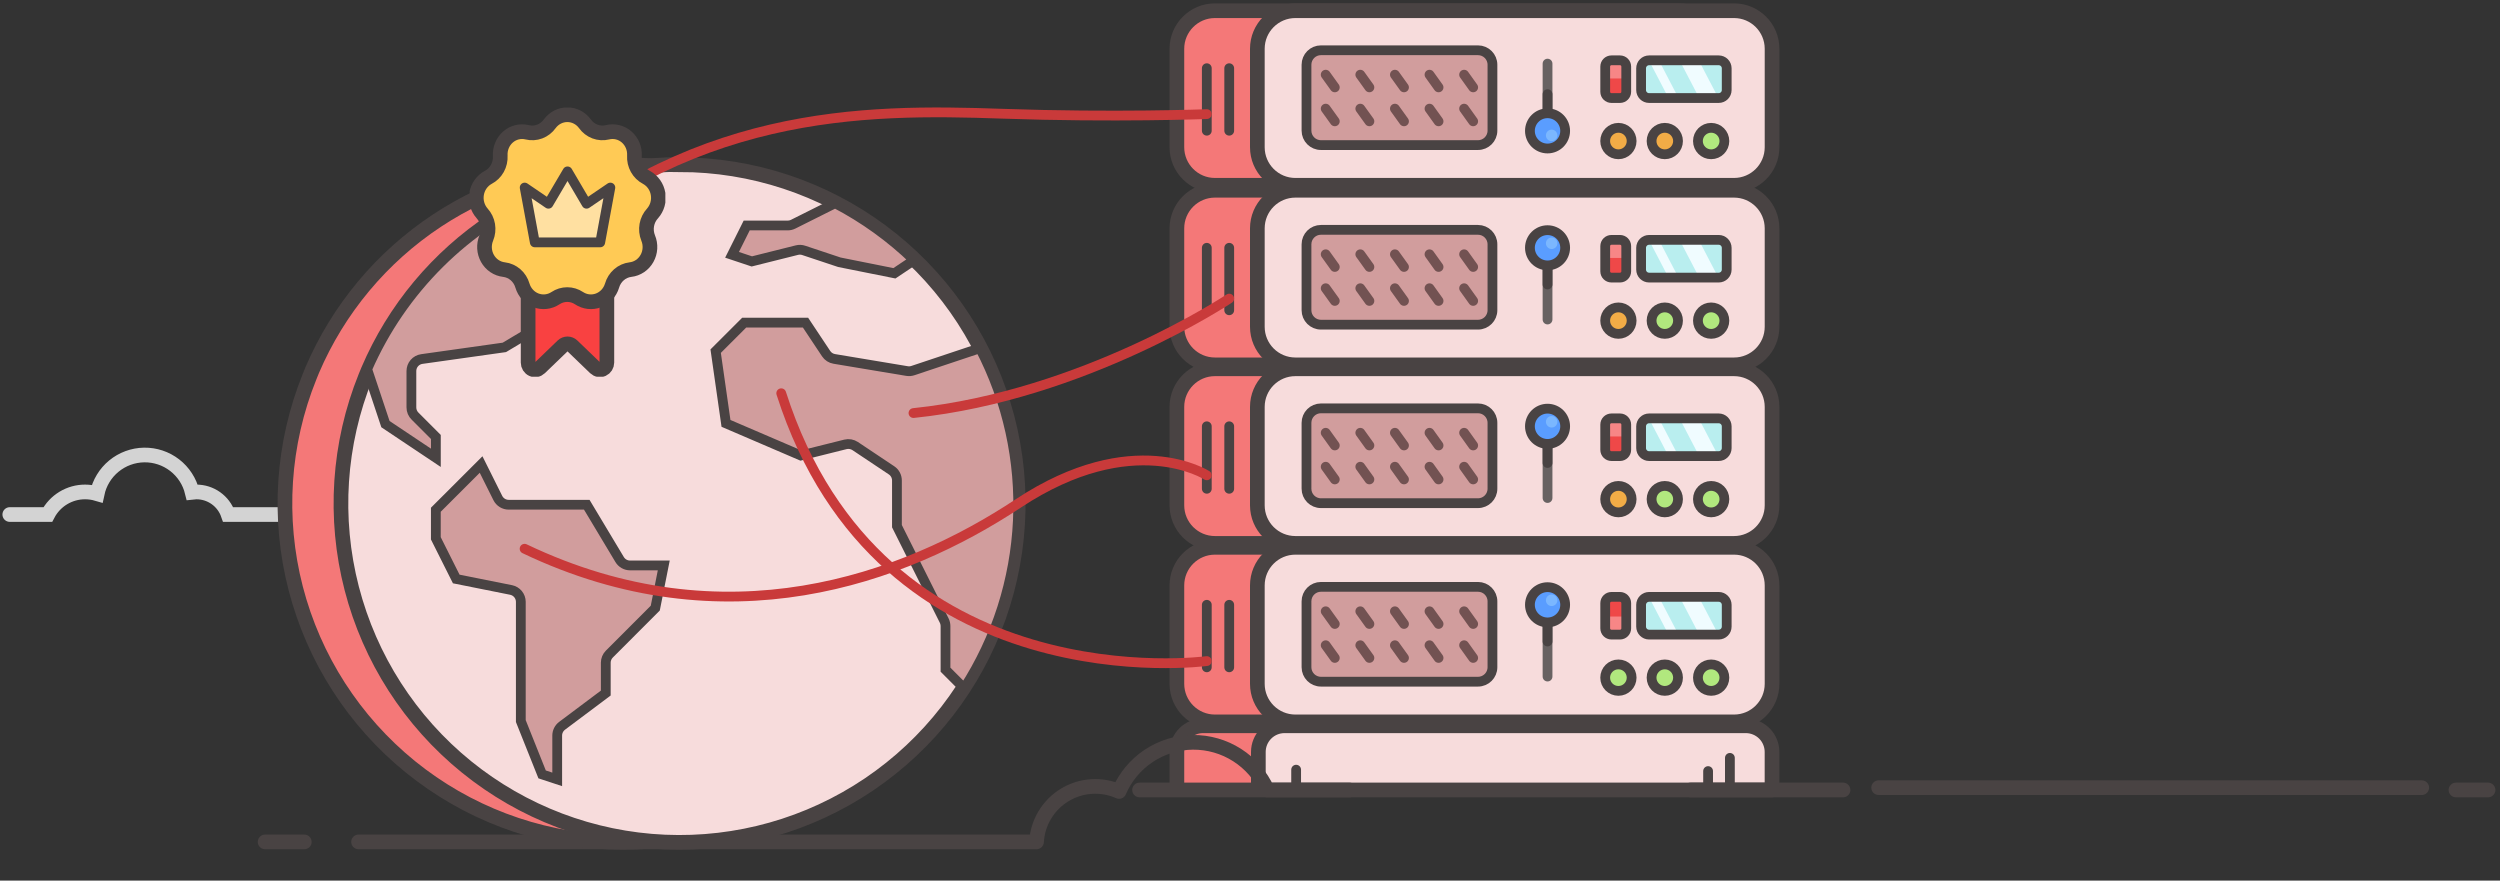 <?xml version="1.0" encoding="UTF-8"?> <svg xmlns="http://www.w3.org/2000/svg" width="511" height="180" viewBox="0 0 511 180" fill="none"><rect x="0" y="0" width="511" height="180" fill="#333333" stroke="none"/><path d="M73.431 105.17H46.639C46.171 103.821 45.294 102.651 44.13 101.823C42.966 100.995 41.573 100.552 40.145 100.553C39.859 100.556 39.573 100.574 39.289 100.609C38.754 98.413 37.489 96.464 35.702 95.082C33.914 93.7 31.711 92.966 29.452 93.001C27.194 93.036 25.014 93.838 23.27 95.275C21.527 96.712 20.323 98.699 19.856 100.91C19.055 100.674 18.225 100.553 17.39 100.553C15.819 100.552 14.278 100.982 12.935 101.796C11.591 102.61 10.497 103.777 9.77 105.17H2" stroke="#D3D3D3" stroke-width="3" stroke-miterlimit="10" stroke-linecap="round"></path><path d="M248.335 74.575L343.092 74.575C347.388 74.575 350.87 71.091 350.87 66.792V46.673C350.87 42.375 347.388 38.89 343.092 38.89L248.335 38.89C244.039 38.89 240.556 42.375 240.556 46.673V66.792C240.556 71.091 244.039 74.575 248.335 74.575Z" fill="#F47878" stroke="#494343" stroke-width="3" stroke-miterlimit="10"></path><path d="M264.779 74.575L354.43 74.575C358.726 74.575 362.208 71.091 362.208 66.792V46.673C362.208 42.375 358.726 38.89 354.43 38.89L264.779 38.89C260.483 38.89 257 42.375 257 46.673V66.792C257 71.091 260.483 74.575 264.779 74.575Z" fill="#F7DCDC" stroke="#494343" stroke-width="3" stroke-miterlimit="10"></path><path d="M270.003 66.364H302.099C303.733 66.364 305.057 65.039 305.057 63.405V49.941C305.057 48.307 303.733 46.982 302.099 46.982H270.003C268.37 46.982 267.046 48.307 267.046 49.941V63.405C267.046 65.039 268.37 66.364 270.003 66.364Z" fill="#D19D9D" stroke="#494343" stroke-width="2" stroke-miterlimit="10"></path><path d="M299.262 51.973L301.117 54.567" stroke="#725252" stroke-width="2" stroke-miterlimit="10" stroke-linecap="round"></path><path d="M292.188 51.973L294.044 54.567" stroke="#725252" stroke-width="2" stroke-miterlimit="10" stroke-linecap="round"></path><path d="M285.116 51.973L286.979 54.567" stroke="#725252" stroke-width="2" stroke-miterlimit="10" stroke-linecap="round"></path><path d="M278.044 51.973L279.907 54.567" stroke="#725252" stroke-width="2" stroke-miterlimit="10" stroke-linecap="round"></path><path d="M270.971 51.973L272.834 54.567" stroke="#725252" stroke-width="2" stroke-miterlimit="10" stroke-linecap="round"></path><path d="M299.262 58.914L301.117 61.509" stroke="#725252" stroke-width="2" stroke-miterlimit="10" stroke-linecap="round"></path><path d="M292.188 58.914L294.044 61.509" stroke="#725252" stroke-width="2" stroke-miterlimit="10" stroke-linecap="round"></path><path d="M285.116 58.914L286.979 61.509" stroke="#725252" stroke-width="2" stroke-miterlimit="10" stroke-linecap="round"></path><path d="M278.044 58.914L279.907 61.509" stroke="#725252" stroke-width="2" stroke-miterlimit="10" stroke-linecap="round"></path><path d="M270.971 58.914L272.834 61.509" stroke="#725252" stroke-width="2" stroke-miterlimit="10" stroke-linecap="round"></path><path d="M349.76 68.244C351.254 68.244 352.464 67.033 352.464 65.539C352.464 64.045 351.254 62.834 349.76 62.834C348.267 62.834 347.057 64.045 347.057 65.539C347.057 67.033 348.267 68.244 349.76 68.244Z" fill="#B1E87E" stroke="#494343" stroke-width="2" stroke-miterlimit="10"></path><path d="M340.285 68.244C341.778 68.244 342.988 67.033 342.988 65.539C342.988 64.045 341.778 62.834 340.285 62.834C338.792 62.834 337.581 64.045 337.581 65.539C337.581 67.033 338.792 68.244 340.285 68.244Z" fill="#B1E87E" stroke="#494343" stroke-width="2" stroke-miterlimit="10"></path><path d="M330.802 68.244C332.296 68.244 333.506 67.033 333.506 65.539C333.506 64.045 332.296 62.834 330.802 62.834C329.309 62.834 328.099 64.045 328.099 65.539C328.099 67.033 329.309 68.244 330.802 68.244Z" fill="#F2AC46" stroke="#494343" stroke-width="2" stroke-miterlimit="10"></path><path d="M316.316 54.543V65.309" stroke="#686262" stroke-width="2" stroke-miterlimit="10" stroke-linecap="round"></path><path d="M337.074 56.74H351.306C352.208 56.74 352.939 56.009 352.939 55.106V50.663C352.939 49.761 352.208 49.029 351.306 49.029H337.074C336.172 49.029 335.441 49.761 335.441 50.663V55.106C335.441 56.009 336.172 56.74 337.074 56.74Z" fill="#B9EEEF"></path><path d="M329.382 56.74H331.127C331.832 56.74 332.403 56.169 332.403 55.463V50.306C332.403 49.601 331.832 49.029 331.127 49.029H329.382C328.677 49.029 328.106 49.601 328.106 50.306V55.463C328.106 56.169 328.677 56.74 329.382 56.74Z" fill="#F78686"></path><path d="M331.135 56.733H329.382C329.044 56.733 328.719 56.598 328.48 56.359C328.24 56.119 328.106 55.794 328.106 55.455V52.718H332.403V55.455C332.403 55.793 332.27 56.117 332.032 56.356C331.795 56.595 331.472 56.731 331.135 56.733Z" fill="#EF4848"></path><path d="M251.252 50.648V63.421" stroke="#494343" stroke-width="2" stroke-miterlimit="10" stroke-linecap="round"></path><path d="M246.67 50.648V63.421" stroke="#494343" stroke-width="2" stroke-miterlimit="10" stroke-linecap="round"></path><path d="M316.316 54.249C318.305 54.249 319.916 52.637 319.916 50.648C319.916 48.658 318.305 47.046 316.316 47.046C314.328 47.046 312.717 48.658 312.717 50.648C312.717 52.637 314.328 54.249 316.316 54.249Z" fill="#5A9DFF" stroke="#494343" stroke-width="2" stroke-miterlimit="10"></path><path d="M316.316 54.543V58.153" stroke="#494343" stroke-width="2" stroke-miterlimit="10" stroke-linecap="round"></path><path d="M317.157 50.901C317.805 50.901 318.33 50.376 318.33 49.727C318.33 49.079 317.805 48.553 317.157 48.553C316.509 48.553 315.983 49.079 315.983 49.727C315.983 50.376 316.509 50.901 317.157 50.901Z" fill="#7BB7FF"></path><path d="M342.719 56.035H340.681L337.383 49.704H339.421L342.719 56.035Z" fill="#F0FCFF"></path><path d="M350.87 56.035H346.953L343.654 49.704H347.571L350.87 56.035Z" fill="#F0FCFF"></path><path d="M337.074 56.74H351.306C352.208 56.74 352.939 56.009 352.939 55.106V50.663C352.939 49.761 352.208 49.029 351.306 49.029H337.074C336.172 49.029 335.441 49.761 335.441 50.663V55.106C335.441 56.009 336.172 56.74 337.074 56.74Z" stroke="#494343" stroke-width="2" stroke-miterlimit="10" stroke-linecap="round"></path><path d="M329.382 56.74H331.127C331.832 56.74 332.403 56.169 332.403 55.463V50.306C332.403 49.601 331.832 49.029 331.127 49.029H329.382C328.677 49.029 328.106 49.601 328.106 50.306V55.463C328.106 56.169 328.677 56.74 329.382 56.74Z" stroke="#494343" stroke-width="2" stroke-miterlimit="10" stroke-linecap="round"></path><path d="M248.335 111.069L343.092 111.069C347.388 111.069 350.87 107.585 350.87 103.286V83.167C350.87 78.869 347.388 75.384 343.092 75.384L248.335 75.384C244.039 75.384 240.556 78.869 240.556 83.167V103.286C240.556 107.585 244.039 111.069 248.335 111.069Z" fill="#F47878" stroke="#494343" stroke-width="3" stroke-miterlimit="10"></path><path d="M264.779 111.069L354.43 111.069C358.726 111.069 362.208 107.585 362.208 103.286V83.167C362.208 78.869 358.726 75.384 354.43 75.384L264.779 75.384C260.483 75.384 257 78.869 257 83.167V103.286C257 107.585 260.483 111.069 264.779 111.069Z" fill="#F7DCDC" stroke="#494343" stroke-width="3" stroke-miterlimit="10"></path><path d="M270.003 102.85H302.099C303.733 102.85 305.057 101.525 305.057 99.891V86.428C305.057 84.793 303.733 83.468 302.099 83.468H270.003C268.37 83.468 267.046 84.793 267.046 86.428V99.891C267.046 101.525 268.37 102.85 270.003 102.85Z" fill="#D19D9D" stroke="#494343" stroke-width="2" stroke-miterlimit="10"></path><path d="M299.262 88.459L301.117 91.053" stroke="#725252" stroke-width="2" stroke-miterlimit="10" stroke-linecap="round"></path><path d="M292.188 88.459L294.044 91.053" stroke="#725252" stroke-width="2" stroke-miterlimit="10" stroke-linecap="round"></path><path d="M285.116 88.459L286.979 91.053" stroke="#725252" stroke-width="2" stroke-miterlimit="10" stroke-linecap="round"></path><path d="M278.044 88.459L279.907 91.053" stroke="#725252" stroke-width="2" stroke-miterlimit="10" stroke-linecap="round"></path><path d="M270.971 88.459L272.834 91.053" stroke="#725252" stroke-width="2" stroke-miterlimit="10" stroke-linecap="round"></path><path d="M299.262 95.4L301.117 97.995" stroke="#725252" stroke-width="2" stroke-miterlimit="10" stroke-linecap="round"></path><path d="M292.188 95.4L294.044 97.995" stroke="#725252" stroke-width="2" stroke-miterlimit="10" stroke-linecap="round"></path><path d="M285.116 95.4L286.979 97.995" stroke="#725252" stroke-width="2" stroke-miterlimit="10" stroke-linecap="round"></path><path d="M278.044 95.4L279.907 97.995" stroke="#725252" stroke-width="2" stroke-miterlimit="10" stroke-linecap="round"></path><path d="M270.971 95.4L272.834 97.995" stroke="#725252" stroke-width="2" stroke-miterlimit="10" stroke-linecap="round"></path><path d="M349.76 104.73C351.254 104.73 352.464 103.519 352.464 102.025C352.464 100.531 351.254 99.32 349.76 99.32C348.267 99.32 347.057 100.531 347.057 102.025C347.057 103.519 348.267 104.73 349.76 104.73Z" fill="#B1E87E" stroke="#494343" stroke-width="2" stroke-miterlimit="10"></path><path d="M340.285 104.73C341.778 104.73 342.988 103.519 342.988 102.025C342.988 100.531 341.778 99.32 340.285 99.32C338.792 99.32 337.581 100.531 337.581 102.025C337.581 103.519 338.792 104.73 340.285 104.73Z" fill="#B1E87E" stroke="#494343" stroke-width="2" stroke-miterlimit="10"></path><path d="M330.802 104.73C332.296 104.73 333.506 103.519 333.506 102.025C333.506 100.531 332.296 99.32 330.802 99.32C329.309 99.32 328.099 100.531 328.099 102.025C328.099 103.519 329.309 104.73 330.802 104.73Z" fill="#F2AC46" stroke="#494343" stroke-width="2" stroke-miterlimit="10"></path><path d="M316.316 91.029V101.795" stroke="#686262" stroke-width="2" stroke-miterlimit="10" stroke-linecap="round"></path><path d="M337.074 93.227H351.306C352.208 93.227 352.939 92.495 352.939 91.592V87.15C352.939 86.247 352.208 85.515 351.306 85.515H337.074C336.172 85.515 335.441 86.247 335.441 87.15V91.592C335.441 92.495 336.172 93.227 337.074 93.227Z" fill="#B9EEEF"></path><path d="M329.382 93.227H331.127C331.832 93.227 332.403 92.655 332.403 91.949V86.793C332.403 86.087 331.832 85.515 331.127 85.515H329.382C328.677 85.515 328.106 86.087 328.106 86.793V91.949C328.106 92.655 328.677 93.227 329.382 93.227Z" fill="#F78686"></path><path d="M331.135 93.227H329.382C329.044 93.227 328.719 93.092 328.48 92.853C328.24 92.613 328.106 92.288 328.106 91.949V89.212H332.403V91.949C332.403 92.287 332.27 92.61 332.032 92.85C331.795 93.089 331.472 93.225 331.135 93.227Z" fill="#EF4848"></path><path d="M251.252 87.134V99.907" stroke="#494343" stroke-width="2" stroke-miterlimit="10" stroke-linecap="round"></path><path d="M246.67 87.134V99.907" stroke="#494343" stroke-width="2" stroke-miterlimit="10" stroke-linecap="round"></path><path d="M316.316 90.736C318.305 90.736 319.916 89.123 319.916 87.134C319.916 85.145 318.305 83.532 316.316 83.532C314.328 83.532 312.717 85.145 312.717 87.134C312.717 89.123 314.328 90.736 316.316 90.736Z" fill="#5A9DFF" stroke="#494343" stroke-width="2" stroke-miterlimit="10"></path><path d="M316.316 91.029V94.639" stroke="#494343" stroke-width="2" stroke-miterlimit="10" stroke-linecap="round"></path><path d="M317.157 87.388C317.805 87.388 318.33 86.862 318.33 86.213C318.33 85.565 317.805 85.039 317.157 85.039C316.509 85.039 315.983 85.565 315.983 86.213C315.983 86.862 316.509 87.388 317.157 87.388Z" fill="#7BB7FF"></path><path d="M342.719 92.52H340.681L337.383 86.198H339.421L342.719 92.52Z" fill="#F0FCFF"></path><path d="M350.87 92.52H346.953L343.654 86.198H347.571L350.87 92.52Z" fill="#F0FCFF"></path><path d="M337.074 93.227H351.306C352.208 93.227 352.939 92.495 352.939 91.592V87.15C352.939 86.247 352.208 85.515 351.306 85.515H337.074C336.172 85.515 335.441 86.247 335.441 87.15V91.592C335.441 92.495 336.172 93.227 337.074 93.227Z" stroke="#494343" stroke-width="2" stroke-miterlimit="10" stroke-linecap="round"></path><path d="M329.382 93.227H331.127C331.832 93.227 332.403 92.655 332.403 91.949V86.793C332.403 86.087 331.832 85.515 331.127 85.515H329.382C328.677 85.515 328.106 86.087 328.106 86.793V91.949C328.106 92.655 328.677 93.227 329.382 93.227Z" stroke="#494343" stroke-width="2" stroke-miterlimit="10" stroke-linecap="round"></path><path d="M248.335 37.875L343.092 37.875C347.388 37.875 350.87 34.39 350.87 30.092V9.973C350.87 5.674 347.388 2.19 343.092 2.19L248.335 2.19C244.039 2.19 240.556 5.674 240.556 9.973V30.092C240.556 34.39 244.039 37.875 248.335 37.875Z" fill="#F47878" stroke="#494343" stroke-width="3" stroke-miterlimit="10"></path><path d="M264.779 37.875L354.43 37.875C358.726 37.875 362.208 34.39 362.208 30.092V9.973C362.208 5.674 358.726 2.19 354.43 2.19L264.779 2.19C260.483 2.19 257 5.674 257 9.973V30.092C257 34.39 260.483 37.875 264.779 37.875Z" fill="#F7DCDC" stroke="#494343" stroke-width="3" stroke-miterlimit="10"></path><path d="M270.003 29.656L302.099 29.656C303.733 29.656 305.057 28.331 305.057 26.697V13.233C305.057 11.599 303.733 10.274 302.099 10.274L270.003 10.274C268.37 10.274 267.046 11.599 267.046 13.233V26.697C267.046 28.331 268.37 29.656 270.003 29.656Z" fill="#D19D9D" stroke="#494343" stroke-width="2" stroke-miterlimit="10"></path><path d="M299.262 15.264L301.117 17.859" stroke="#725252" stroke-width="2" stroke-miterlimit="10" stroke-linecap="round"></path><path d="M292.188 15.264L294.044 17.859" stroke="#725252" stroke-width="2" stroke-miterlimit="10" stroke-linecap="round"></path><path d="M285.116 15.264L286.979 17.859" stroke="#725252" stroke-width="2" stroke-miterlimit="10" stroke-linecap="round"></path><path d="M278.044 15.264L279.907 17.859" stroke="#725252" stroke-width="2" stroke-miterlimit="10" stroke-linecap="round"></path><path d="M270.971 15.264L272.834 17.859" stroke="#725252" stroke-width="2" stroke-miterlimit="10" stroke-linecap="round"></path><path d="M299.262 22.206L301.117 24.8" stroke="#725252" stroke-width="2" stroke-miterlimit="10" stroke-linecap="round"></path><path d="M292.188 22.206L294.044 24.8" stroke="#725252" stroke-width="2" stroke-miterlimit="10" stroke-linecap="round"></path><path d="M285.116 22.206L286.979 24.8" stroke="#725252" stroke-width="2" stroke-miterlimit="10" stroke-linecap="round"></path><path d="M278.044 22.206L279.907 24.8" stroke="#725252" stroke-width="2" stroke-miterlimit="10" stroke-linecap="round"></path><path d="M270.971 22.206L272.834 24.8" stroke="#725252" stroke-width="2" stroke-miterlimit="10" stroke-linecap="round"></path><path d="M349.76 31.536C351.254 31.536 352.464 30.325 352.464 28.831C352.464 27.337 351.254 26.125 349.76 26.125C348.267 26.125 347.057 27.337 347.057 28.831C347.057 30.325 348.267 31.536 349.76 31.536Z" fill="#B1E87E" stroke="#494343" stroke-width="2" stroke-miterlimit="10"></path><path d="M340.285 31.536C341.778 31.536 342.988 30.325 342.988 28.831C342.988 27.337 341.778 26.125 340.285 26.125C338.792 26.125 337.581 27.337 337.581 28.831C337.581 30.325 338.792 31.536 340.285 31.536Z" fill="#F2AC46" stroke="#494343" stroke-width="2" stroke-miterlimit="10"></path><path d="M330.802 31.536C332.296 31.536 333.506 30.325 333.506 28.831C333.506 27.337 332.296 26.125 330.802 26.125C329.309 26.125 328.099 27.337 328.099 28.831C328.099 30.325 329.309 31.536 330.802 31.536Z" fill="#F2AC46" stroke="#494343" stroke-width="2" stroke-miterlimit="10"></path><path d="M316.316 13.003V28.609" stroke="#686262" stroke-width="2" stroke-miterlimit="10" stroke-linecap="round"></path><path d="M337.074 20.04L351.306 20.04C352.208 20.04 352.939 19.309 352.939 18.406V13.963C352.939 13.061 352.208 12.329 351.306 12.329L337.074 12.329C336.172 12.329 335.441 13.061 335.441 13.963V18.406C335.441 19.309 336.172 20.04 337.074 20.04Z" fill="#B9EEEF"></path><path d="M329.382 20.04H331.127C331.832 20.04 332.403 19.468 332.403 18.763V13.606C332.403 12.901 331.832 12.329 331.127 12.329H329.382C328.677 12.329 328.106 12.901 328.106 13.606V18.763C328.106 19.468 328.677 20.04 329.382 20.04Z" fill="#F78686"></path><path d="M331.135 20.001H329.382C329.215 20.001 329.049 19.968 328.894 19.904C328.739 19.839 328.598 19.745 328.48 19.627C328.361 19.508 328.267 19.367 328.203 19.212C328.139 19.057 328.106 18.891 328.106 18.723V16.034H332.403V18.771C332.391 19.1 332.252 19.412 332.016 19.641C331.78 19.87 331.464 19.999 331.135 20.001Z" fill="#EF4848"></path><path d="M251.252 13.94V26.72" stroke="#494343" stroke-width="2" stroke-miterlimit="10" stroke-linecap="round"></path><path d="M246.67 13.94V26.72" stroke="#494343" stroke-width="2" stroke-miterlimit="10" stroke-linecap="round"></path><path d="M316.316 30.354C318.305 30.354 319.916 28.741 319.916 26.752C319.916 24.763 318.305 23.15 316.316 23.15C314.328 23.15 312.717 24.763 312.717 26.752C312.717 28.741 314.328 30.354 316.316 30.354Z" fill="#5A9DFF" stroke="#494343" stroke-width="2" stroke-miterlimit="10"></path><path d="M316.316 22.857V19.247" stroke="#494343" stroke-width="2" stroke-miterlimit="10" stroke-linecap="round"></path><path d="M317.157 28.846C317.805 28.846 318.33 28.321 318.33 27.672C318.33 27.024 317.805 26.498 317.157 26.498C316.509 26.498 315.983 27.024 315.983 27.672C315.983 28.321 316.509 28.846 317.157 28.846Z" fill="#7BB7FF"></path><path d="M342.719 19.326H340.681L337.383 13.003H339.421L342.719 19.326Z" fill="#F0FCFF"></path><path d="M350.87 19.326H346.953L343.654 13.003H347.571L350.87 19.326Z" fill="#F0FCFF"></path><path d="M337.074 20.04L351.306 20.04C352.208 20.04 352.939 19.309 352.939 18.406V13.963C352.939 13.061 352.208 12.329 351.306 12.329L337.074 12.329C336.172 12.329 335.441 13.061 335.441 13.963V18.406C335.441 19.309 336.172 20.04 337.074 20.04Z" stroke="#494343" stroke-width="2" stroke-miterlimit="10" stroke-linecap="round"></path><path d="M329.382 20.04H331.127C331.832 20.04 332.403 19.468 332.403 18.763V13.606C332.403 12.901 331.832 12.329 331.127 12.329H329.382C328.677 12.329 328.106 12.901 328.106 13.606V18.763C328.106 19.468 328.677 20.04 329.382 20.04Z" stroke="#494343" stroke-width="2" stroke-miterlimit="10" stroke-linecap="round"></path><path d="M248.335 147.555H343.092C347.388 147.555 350.87 144.071 350.87 139.772V119.653C350.87 115.355 347.388 111.87 343.092 111.87L248.335 111.87C244.039 111.87 240.556 115.355 240.556 119.653V139.772C240.556 144.071 244.039 147.555 248.335 147.555Z" fill="#F47878" stroke="#494343" stroke-width="3" stroke-miterlimit="10"></path><path d="M264.779 147.555H354.43C358.726 147.555 362.208 144.071 362.208 139.772V119.653C362.208 115.355 358.726 111.87 354.43 111.87L264.779 111.87C260.483 111.87 257 115.355 257 119.653V139.772C257 144.071 260.483 147.555 264.779 147.555Z" fill="#F7DCDC" stroke="#494343" stroke-width="3" stroke-miterlimit="10"></path><path d="M270.003 139.336H302.099C303.733 139.336 305.057 138.011 305.057 136.377V122.914C305.057 121.279 303.733 119.954 302.099 119.954H270.003C268.37 119.954 267.046 121.279 267.046 122.914V136.377C267.046 138.011 268.37 139.336 270.003 139.336Z" fill="#D19D9D" stroke="#494343" stroke-width="2" stroke-miterlimit="10"></path><path d="M299.262 124.945L301.117 127.539" stroke="#725252" stroke-width="2" stroke-miterlimit="10" stroke-linecap="round"></path><path d="M292.188 124.945L294.044 127.539" stroke="#725252" stroke-width="2" stroke-miterlimit="10" stroke-linecap="round"></path><path d="M285.116 124.945L286.979 127.539" stroke="#725252" stroke-width="2" stroke-miterlimit="10" stroke-linecap="round"></path><path d="M278.044 124.945L279.907 127.539" stroke="#725252" stroke-width="2" stroke-miterlimit="10" stroke-linecap="round"></path><path d="M270.971 124.945L272.834 127.539" stroke="#725252" stroke-width="2" stroke-miterlimit="10" stroke-linecap="round"></path><path d="M299.262 131.886L301.117 134.481" stroke="#725252" stroke-width="2" stroke-miterlimit="10" stroke-linecap="round"></path><path d="M292.188 131.886L294.044 134.481" stroke="#725252" stroke-width="2" stroke-miterlimit="10" stroke-linecap="round"></path><path d="M285.116 131.886L286.979 134.481" stroke="#725252" stroke-width="2" stroke-miterlimit="10" stroke-linecap="round"></path><path d="M278.044 131.886L279.907 134.481" stroke="#725252" stroke-width="2" stroke-miterlimit="10" stroke-linecap="round"></path><path d="M270.971 131.886L272.834 134.481" stroke="#725252" stroke-width="2" stroke-miterlimit="10" stroke-linecap="round"></path><path d="M349.76 141.216C351.254 141.216 352.464 140.005 352.464 138.511C352.464 137.017 351.254 135.806 349.76 135.806C348.267 135.806 347.057 137.017 347.057 138.511C347.057 140.005 348.267 141.216 349.76 141.216Z" fill="#B1E87E" stroke="#494343" stroke-width="2" stroke-miterlimit="10"></path><path d="M340.285 141.216C341.778 141.216 342.988 140.005 342.988 138.511C342.988 137.017 341.778 135.806 340.285 135.806C338.792 135.806 337.581 137.017 337.581 138.511C337.581 140.005 338.792 141.216 340.285 141.216Z" fill="#B1E87E" stroke="#494343" stroke-width="2" stroke-miterlimit="10"></path><path d="M330.802 141.216C332.296 141.216 333.506 140.005 333.506 138.511C333.506 137.017 332.296 135.806 330.802 135.806C329.309 135.806 328.099 137.017 328.099 138.511C328.099 140.005 329.309 141.216 330.802 141.216Z" fill="#B1E87E" stroke="#494343" stroke-width="2" stroke-miterlimit="10"></path><path d="M316.316 127.515V138.289" stroke="#686262" stroke-width="2" stroke-miterlimit="10" stroke-linecap="round"></path><path d="M337.074 129.713H351.306C352.208 129.713 352.939 128.981 352.939 128.078V123.636C352.939 122.733 352.208 122.001 351.306 122.001H337.074C336.172 122.001 335.441 122.733 335.441 123.636V128.078C335.441 128.981 336.172 129.713 337.074 129.713Z" fill="#B9EEEF"></path><path d="M329.382 129.713H331.127C331.832 129.713 332.403 129.141 332.403 128.435V123.279C332.403 122.573 331.832 122.001 331.127 122.001H329.382C328.677 122.001 328.106 122.573 328.106 123.279V128.435C328.106 129.141 328.677 129.713 329.382 129.713Z" fill="#F78686"></path><path d="M332.403 126.016H328.106V123.271C328.106 122.932 328.24 122.607 328.48 122.367C328.719 122.128 329.044 121.993 329.382 121.993H331.135C331.302 121.993 331.468 122.026 331.623 122.091C331.778 122.155 331.919 122.249 332.037 122.367C332.156 122.486 332.25 122.627 332.314 122.782C332.378 122.937 332.411 123.103 332.411 123.271V126.008L332.403 126.016Z" fill="#EF4848"></path><path d="M251.252 123.62V136.401" stroke="#494343" stroke-width="2" stroke-miterlimit="10" stroke-linecap="round"></path><path d="M246.67 123.62V136.401" stroke="#494343" stroke-width="2" stroke-miterlimit="10" stroke-linecap="round"></path><path d="M316.316 127.222C318.305 127.222 319.916 125.609 319.916 123.62C319.916 121.631 318.305 120.018 316.316 120.018C314.328 120.018 312.717 121.631 312.717 123.62C312.717 125.609 314.328 127.222 316.316 127.222Z" fill="#5A9DFF" stroke="#494343" stroke-width="2" stroke-miterlimit="10"></path><path d="M316.316 127.515V131.125" stroke="#494343" stroke-width="2" stroke-miterlimit="10" stroke-linecap="round"></path><path d="M317.157 123.874C317.805 123.874 318.33 123.348 318.33 122.7C318.33 122.051 317.805 121.525 317.157 121.525C316.509 121.525 315.983 122.051 315.983 122.7C315.983 123.348 316.509 123.874 317.157 123.874Z" fill="#7BB7FF"></path><path d="M342.719 129.007H340.681L337.383 122.684H339.421L342.719 129.007Z" fill="#F0FCFF"></path><path d="M350.87 129.007H346.953L343.654 122.684H347.571L350.87 129.007Z" fill="#F0FCFF"></path><path d="M337.074 129.713H351.306C352.208 129.713 352.939 128.981 352.939 128.078V123.636C352.939 122.733 352.208 122.001 351.306 122.001H337.074C336.172 122.001 335.441 122.733 335.441 123.636V128.078C335.441 128.981 336.172 129.713 337.074 129.713Z" stroke="#494343" stroke-width="2" stroke-miterlimit="10" stroke-linecap="round"></path><path d="M329.382 129.713H331.127C331.832 129.713 332.403 129.141 332.403 128.435V123.279C332.403 122.573 331.832 122.001 331.127 122.001H329.382C328.677 122.001 328.106 122.573 328.106 123.279V128.435C328.106 129.141 328.677 129.713 329.382 129.713Z" stroke="#494343" stroke-width="2" stroke-miterlimit="10" stroke-linecap="round"></path><path d="M348.5 161.47V153.703C348.5 152.283 347.936 150.921 346.932 149.917C345.928 148.913 344.567 148.348 343.148 148.348H245.909C244.489 148.348 243.128 148.913 242.124 149.917C241.121 150.921 240.557 152.283 240.557 153.703V162.081" fill="#F47878"></path><path d="M348.5 161.47V153.703C348.5 152.283 347.936 150.921 346.932 149.917C345.928 148.913 344.567 148.348 343.148 148.348H245.909C244.489 148.348 243.128 148.913 242.124 149.917C241.121 150.921 240.557 152.283 240.557 153.703V162.081" stroke="#494343" stroke-width="3" stroke-miterlimit="10"></path><path d="M345.55 161.47H362.2V153.703C362.2 152.283 361.637 150.921 360.633 149.917C359.629 148.913 358.268 148.348 356.848 148.348H262.559C261.14 148.348 259.778 148.913 258.775 149.917C257.771 150.921 257.207 152.283 257.207 153.703V160.796" fill="#F7DCDC"></path><path d="M345.55 161.47H362.2V153.703C362.2 152.283 361.637 150.921 360.633 149.917C359.629 148.913 358.268 148.348 356.848 148.348H262.559C261.14 148.348 259.778 148.913 258.775 149.917C257.771 150.921 257.207 152.283 257.207 153.703V160.796" stroke="#494343" stroke-width="3" stroke-linecap="round" stroke-linejoin="round"></path><path d="M353.59 161.47V154.909" stroke="#494343" stroke-width="2" stroke-miterlimit="10" stroke-linecap="round"></path><path d="M349.134 161.47V157.607" stroke="#494343" stroke-width="2" stroke-miterlimit="10" stroke-linecap="round"></path><path d="M264.93 161.637V157.321" stroke="#494343" stroke-width="2" stroke-miterlimit="10" stroke-linecap="round"></path><path d="M384 161L495 161" stroke="#494343" stroke-width="3" stroke-linecap="round" stroke-linejoin="round"></path><path d="M502 161.47H508.557" stroke="#494343" stroke-width="3" stroke-linecap="round" stroke-linejoin="round"></path><path d="M232.929 161.47H376.718" stroke="#494343" stroke-width="3" stroke-linecap="round" stroke-linejoin="round"></path><path d="M73.29 172.085H211.862C211.973 170.143 212.554 168.257 213.554 166.588C214.553 164.919 215.942 163.518 217.602 162.504C219.261 161.49 221.142 160.894 223.082 160.766C225.022 160.639 226.965 160.984 228.742 161.772C230.008 158.817 232.105 156.295 234.779 154.513C237.452 152.73 240.586 151.765 243.799 151.733C247.011 151.702 250.163 152.607 252.871 154.337C255.578 156.068 257.724 158.549 259.046 161.478H275.84" stroke="#494343" stroke-width="3" stroke-linecap="round" stroke-linejoin="round"></path><path d="M54.19 172.085H62.198" stroke="#494343" stroke-width="3" stroke-linecap="round" stroke-linejoin="round"></path><path d="M127.46 33.622C113.901 33.626 100.642 37.613 89.327 45.087C78.011 52.562 69.138 63.196 63.807 75.67L63.284 76.963C57.728 90.715 56.731 105.888 60.44 120.25C64.149 134.611 72.368 147.402 83.887 156.739C95.406 166.075 109.617 171.465 124.427 172.114C139.238 172.763 153.865 168.638 166.156 160.345C178.447 152.052 187.753 140.029 192.703 126.047C197.653 112.065 197.986 96.863 193.653 82.677C189.319 68.492 180.549 56.073 168.633 47.249C156.717 38.425 142.284 33.663 127.46 33.662V33.622Z" fill="#F47878" stroke="#494343" stroke-width="3" stroke-miterlimit="10"></path><path d="M138.909 33.622C125.351 33.626 112.093 37.612 100.779 45.087C89.465 52.562 80.593 63.196 75.264 75.67L74.733 76.963C69.177 90.715 68.18 105.888 71.889 120.25C75.598 134.611 83.817 147.402 95.337 156.739C106.856 166.075 121.067 171.465 135.877 172.114C150.687 172.763 165.314 168.638 177.605 160.345C189.897 152.052 199.202 140.029 204.152 126.047C209.102 112.065 209.435 96.863 205.102 82.677C200.769 68.492 191.999 56.073 180.082 47.249C168.166 38.425 153.734 33.663 138.909 33.662V33.622Z" fill="#F7DCDC" stroke="#494343" stroke-width="3" stroke-miterlimit="10" stroke-linecap="round"></path><path d="M197.074 140.7L193.261 136.884V127.983C193.26 127.599 193.173 127.219 193.007 126.872L183.334 107.547V98.201C183.333 97.793 183.233 97.391 183.041 97.032C182.848 96.672 182.571 96.365 182.232 96.138L174.794 91.172C174.504 90.981 174.177 90.852 173.835 90.793C173.493 90.734 173.142 90.747 172.804 90.831L163.694 93.108L148.391 86.539L146.282 71.774L152.118 65.943H164.646L168.864 72.29C169.052 72.573 169.296 72.813 169.581 72.998C169.866 73.182 170.186 73.305 170.521 73.361L185.403 75.844C185.802 75.908 186.209 75.876 186.593 75.749L200.301 71.171C205.947 82.014 208.622 94.159 208.055 106.371C207.488 118.584 203.7 130.428 197.074 140.7ZM186.846 53.17L182.818 55.86L171.575 53.607L164.281 51.179C163.834 51.026 163.351 51.007 162.893 51.124L153.672 53.432L149.628 52.084L152.625 46.086H161.014C161.399 46.086 161.779 45.996 162.124 45.824L170.703 41.532C176.613 44.619 182.049 48.538 186.846 53.17ZM111.522 39.223L117.477 43.19C117.768 43.386 118.098 43.515 118.444 43.571L130.464 45.578L129.291 49.093L123.027 51.179C122.468 51.371 121.994 51.753 121.687 52.258L114.551 64.158L103.094 71.005L86.222 73.385C85.63 73.467 85.089 73.761 84.697 74.211C84.305 74.662 84.089 75.239 84.089 75.836V83.278C84.089 83.615 84.157 83.948 84.289 84.257C84.421 84.567 84.615 84.846 84.858 85.079L89.092 89.315V93.576L78.784 86.689L75.042 75.456C82.156 59.176 95.201 46.221 111.522 39.223ZM104.466 120.589L93.254 118.344L89.084 110.03V104.191L98.337 94.948L101.754 101.795C101.96 102.207 102.277 102.554 102.669 102.797C103.061 103.039 103.513 103.167 103.974 103.167H119.935L126.651 114.369C126.871 114.737 127.182 115.041 127.555 115.252C127.927 115.463 128.348 115.575 128.776 115.575H135.674L133.937 124.302L124.55 133.695C124.083 134.162 123.82 134.796 123.82 135.456V141.66L114.884 148.356C114.577 148.589 114.327 148.89 114.155 149.236C113.983 149.581 113.893 149.962 113.893 150.348V159.305L110.809 158.289L106.456 147.388V123.017C106.455 122.445 106.256 121.891 105.893 121.448C105.53 121.006 105.026 120.702 104.466 120.589Z" fill="#D19D9D" stroke="#494343" stroke-width="2" stroke-miterlimit="10" stroke-linecap="round"></path><path d="M246.67 23.325C246.67 23.325 227.759 24.047 204.861 23.245C176.476 22.246 140.217 22.23 105.497 54.892" stroke="#C93A3A" stroke-width="2" stroke-miterlimit="10" stroke-linecap="round"></path><path d="M251.253 61.032C251.253 61.032 221.551 80.819 186.712 84.428" stroke="#C93A3A" stroke-width="2" stroke-miterlimit="10" stroke-linecap="round"></path><path d="M246.67 97.154C246.67 97.154 231.605 87.372 208.128 102.905C184.651 118.439 148.162 131.72 107.226 112.164" stroke="#C93A3A" stroke-width="2" stroke-miterlimit="10" stroke-linecap="round"></path><path d="M246.67 135.123C246.67 135.123 180.068 144.152 159.683 80.382" stroke="#C93A3A" stroke-width="2" stroke-miterlimit="10" stroke-linecap="round"></path><g clip-path="url(#clip0_113:4306)"><path d="M121.663 75.195L116.968 70.674C116.703 70.423 116.358 70.285 116 70.285C115.642 70.285 115.297 70.423 115.032 70.674L110.337 75.195C110.135 75.391 109.882 75.521 109.609 75.57C109.336 75.618 109.056 75.583 108.802 75.468C108.549 75.353 108.333 75.164 108.181 74.924C108.03 74.683 107.949 74.402 107.949 74.114V49.307C107.952 48.917 108.102 48.543 108.368 48.267C108.634 47.99 108.994 47.834 109.369 47.831H122.621C122.808 47.831 122.992 47.87 123.165 47.944C123.337 48.018 123.494 48.127 123.626 48.264C123.758 48.401 123.862 48.563 123.934 48.743C124.005 48.922 124.042 49.114 124.042 49.307V74.114C124.04 74.4 123.959 74.679 123.808 74.918C123.657 75.156 123.442 75.344 123.19 75.459C122.939 75.573 122.66 75.609 122.389 75.562C122.118 75.516 121.865 75.388 121.663 75.195Z" fill="#F94141" stroke="#494343" stroke-width="3" stroke-miterlimit="10" stroke-linecap="round"></path><path d="M113.54 60.945C112.954 61.333 112.29 61.576 111.6 61.654C110.909 61.733 110.21 61.645 109.558 61.398C108.905 61.151 108.316 60.75 107.836 60.228C107.357 59.706 106.999 59.077 106.791 58.388C106.541 57.517 106.051 56.742 105.38 56.158C104.709 55.575 103.888 55.209 103.019 55.107C102.323 55.029 101.654 54.782 101.066 54.385C100.478 53.989 99.989 53.454 99.636 52.824C99.284 52.195 99.079 51.488 99.038 50.761C98.998 50.034 99.122 49.308 99.401 48.64C99.746 47.806 99.849 46.885 99.697 45.992C99.544 45.098 99.142 44.27 98.542 43.611C98.072 43.079 97.726 42.442 97.531 41.749C97.337 41.056 97.298 40.326 97.419 39.615C97.54 38.904 97.817 38.232 98.228 37.65C98.639 37.068 99.173 36.593 99.79 36.26C100.573 35.854 101.223 35.218 101.661 34.431C102.098 33.644 102.303 32.74 102.25 31.832C102.209 31.109 102.331 30.385 102.607 29.719C102.882 29.053 103.305 28.463 103.839 27.997C104.374 27.531 105.006 27.202 105.685 27.035C106.364 26.869 107.071 26.87 107.75 27.038C108.601 27.25 109.492 27.197 110.314 26.887C111.136 26.576 111.852 26.02 112.373 25.29C112.795 24.717 113.338 24.253 113.961 23.933C114.584 23.613 115.269 23.447 115.964 23.447C116.658 23.447 117.344 23.613 117.966 23.933C118.589 24.253 119.133 24.717 119.555 25.29C120.075 26.02 120.791 26.576 121.613 26.887C122.435 27.197 123.327 27.25 124.177 27.038C124.856 26.87 125.563 26.869 126.242 27.035C126.921 27.202 127.554 27.531 128.088 27.997C128.623 28.463 129.045 29.053 129.321 29.719C129.597 30.385 129.719 31.109 129.677 31.832C129.624 32.74 129.829 33.644 130.267 34.431C130.704 35.218 131.354 35.854 132.137 36.26C132.754 36.593 133.289 37.068 133.7 37.65C134.111 38.232 134.387 38.904 134.508 39.615C134.629 40.326 134.59 41.056 134.396 41.749C134.201 42.442 133.856 43.079 133.386 43.611C132.778 44.265 132.368 45.09 132.207 45.984C132.046 46.878 132.141 47.802 132.481 48.64C132.76 49.308 132.884 50.034 132.844 50.761C132.803 51.488 132.598 52.195 132.246 52.824C131.894 53.454 131.404 53.989 130.816 54.385C130.229 54.782 129.559 55.029 128.863 55.107C127.995 55.211 127.176 55.578 126.508 56.161C125.839 56.744 125.349 57.518 125.1 58.388C124.892 59.077 124.534 59.706 124.055 60.228C123.575 60.75 122.986 61.151 122.333 61.398C121.681 61.645 120.982 61.733 120.292 61.654C119.601 61.576 118.937 61.333 118.352 60.945C117.634 60.466 116.799 60.212 115.946 60.212C115.093 60.212 114.258 60.466 113.54 60.945Z" fill="#FFCA55" stroke="#494343" stroke-width="3" stroke-miterlimit="10" stroke-linecap="round"></path><path d="M122.685 49.542L124.756 38.337L119.89 41.646L116 35.029L112.101 41.646L107.244 38.337L109.315 49.542H122.685Z" fill="#FFE0A1" stroke="#494343" stroke-width="2" stroke-linejoin="round"></path></g><defs><clipPath id="clip0_113:4306"><rect width="40" height="55" fill="white" transform="translate(96 22)"></rect></clipPath></defs></svg> 